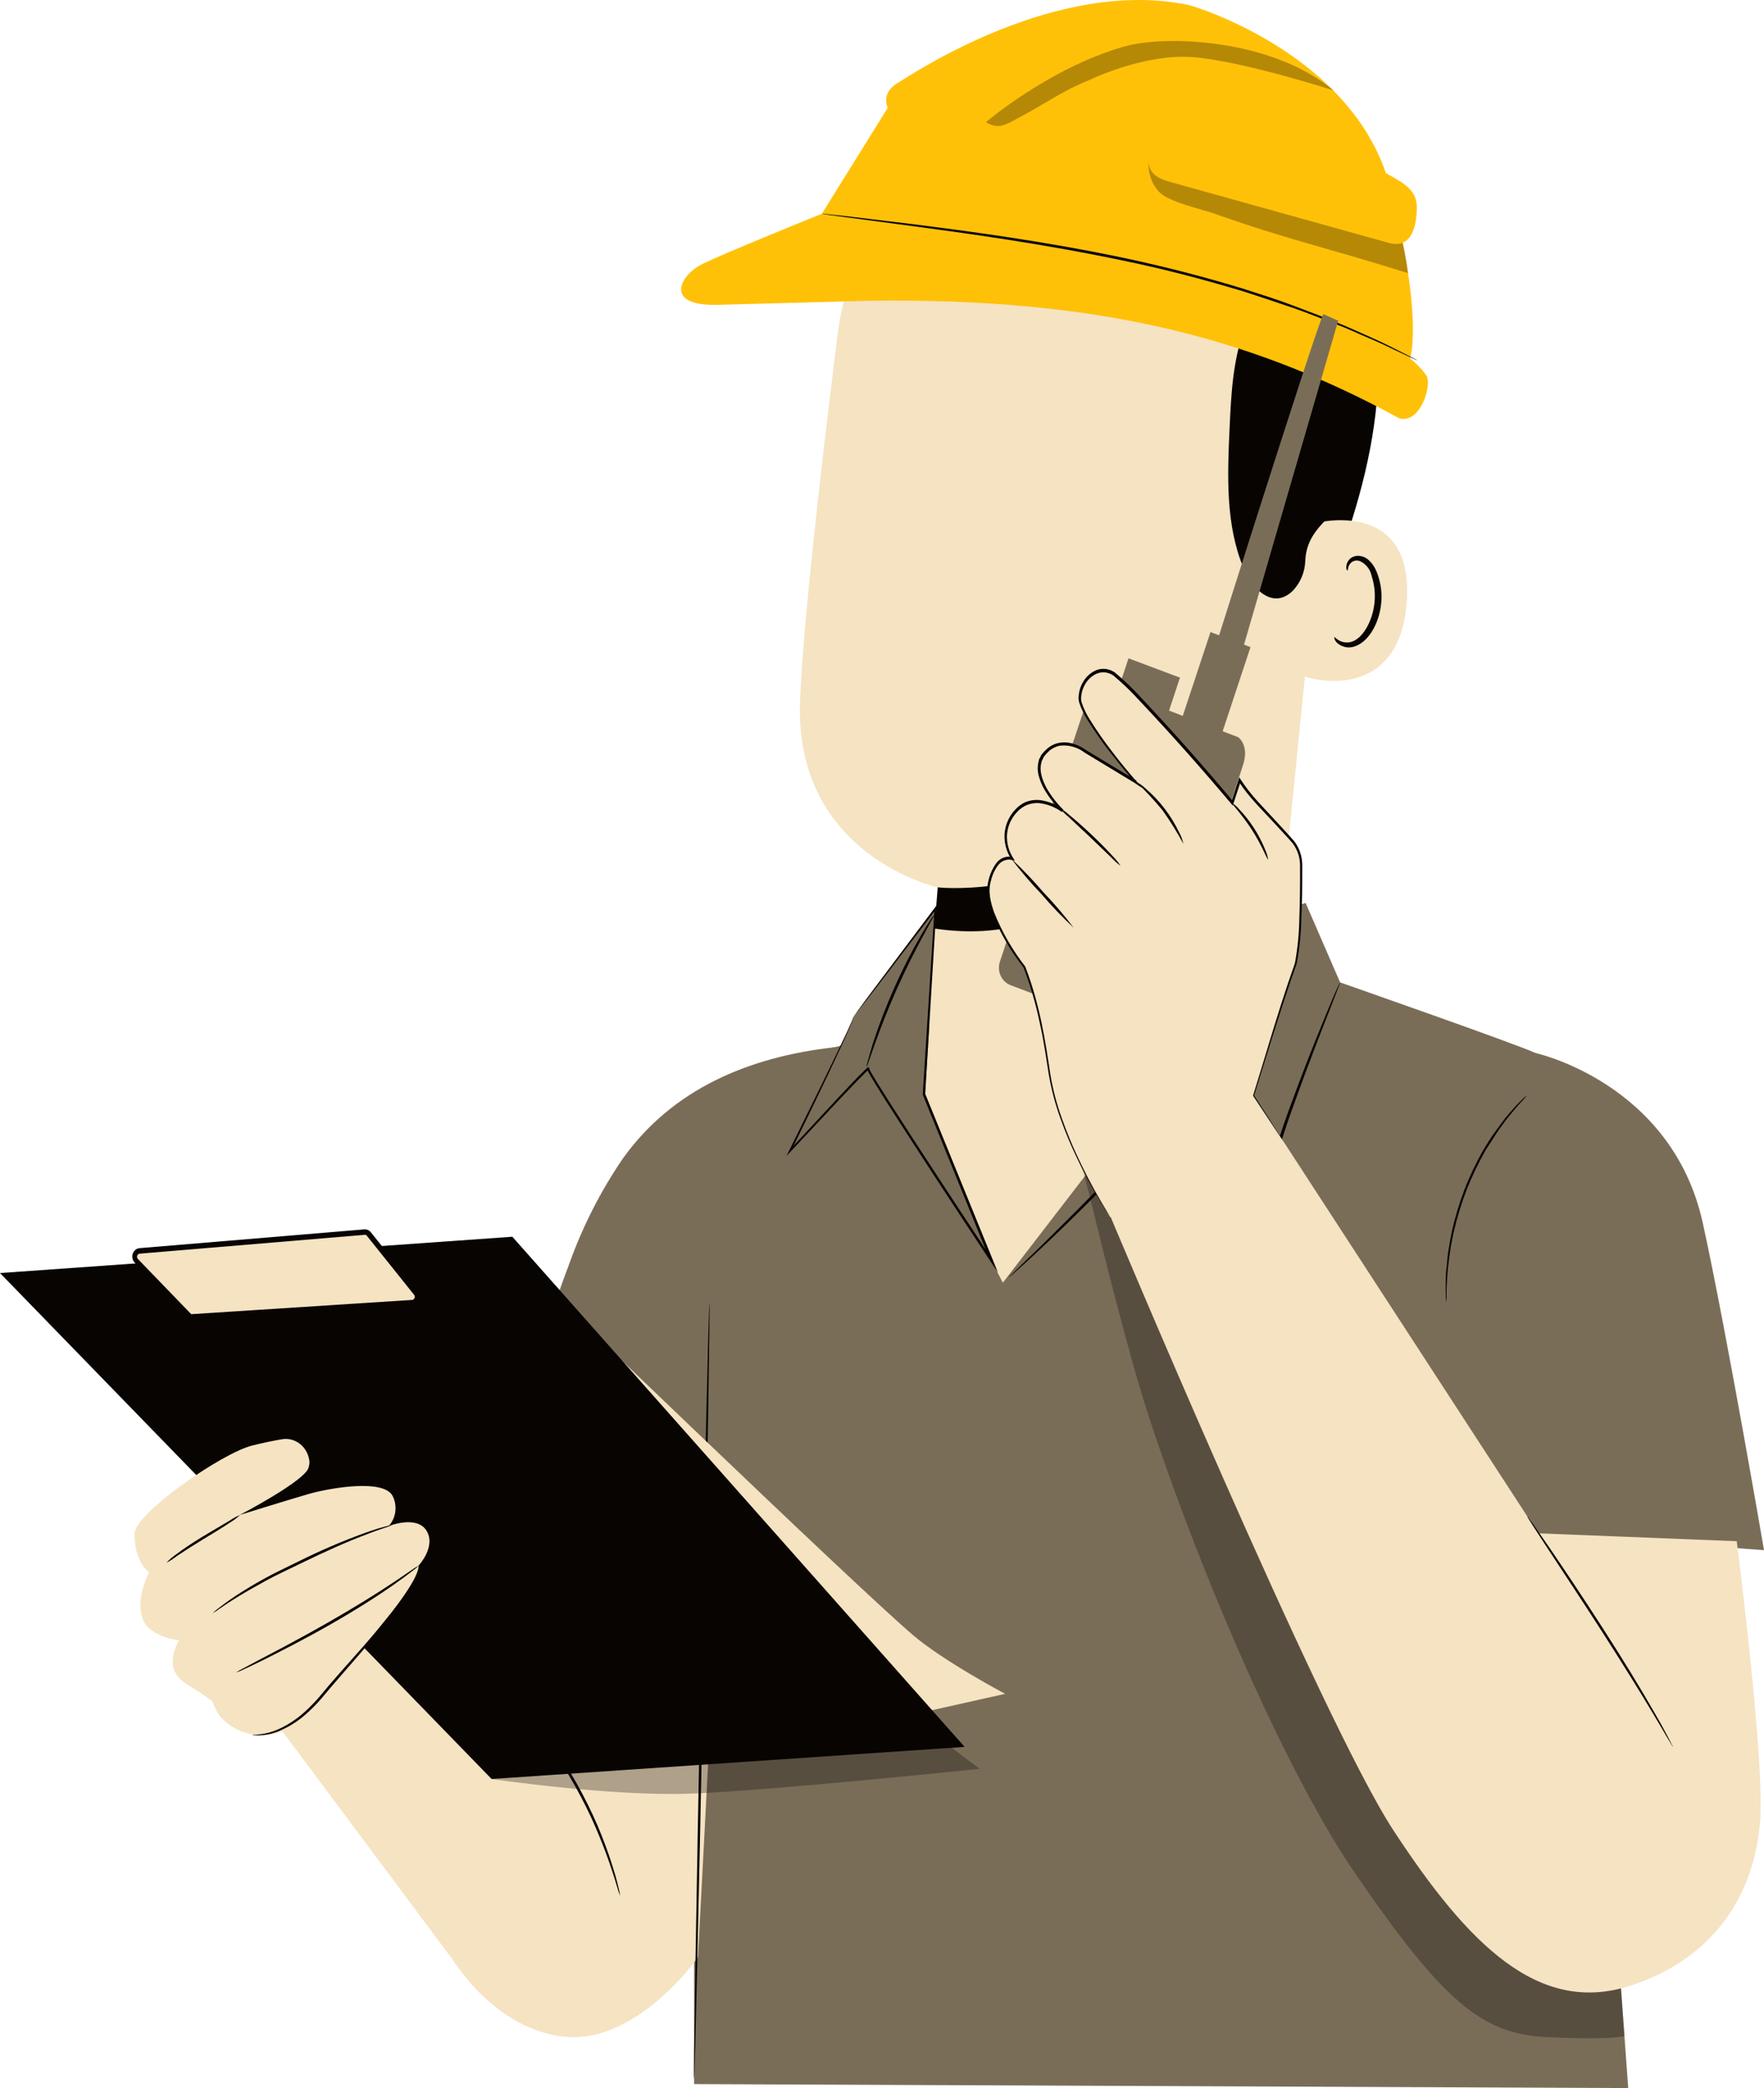 <svg xmlns="http://www.w3.org/2000/svg" width="550" height="651" viewBox="0 0 550 651" fill="none"><path d="M405.781 203.471C413.424 185.296 420.989 166.823 425.578 147.442C430.167 128.061 431.624 107.507 426.973 88.142C426.276 85.218 419.764 65.324 416.912 65.308C414.881 65.308 418.307 83.483 417.098 85.284C405.641 101.955 400.882 123.005 400.401 143.658C399.921 164.312 402.091 183.181 405.781 203.471Z" fill="#070402"></path><path d="M290.278 301.813C291.533 287.752 292.479 276.665 292.371 276.649C292.262 276.632 247.675 266.735 249.458 218.637C250.311 195.506 255.737 147.788 261.101 104.73C263.889 82.412 274.459 62.031 290.706 47.641C306.954 33.252 327.689 25.909 348.786 27.073L353.142 27.304C399.868 32.823 421.588 78.194 415.154 127.829L397.729 302.242L306.633 356.503L290.278 301.813Z" fill="#F5E3C2"></path><path d="M292.374 276.649C292.374 276.649 320.698 279.953 351.936 261.398C351.936 261.398 336.108 296.261 291.366 289.487L292.374 276.649Z" fill="#070402"></path><path d="M409.727 163.19C410.502 162.876 441.151 155.143 438.578 187.974C436.004 220.805 405.65 211.221 405.665 210.28C405.681 209.338 409.727 163.19 409.727 163.19Z" fill="#F5E3C2"></path><path d="M416.042 198.678C416.197 198.579 416.554 199.124 417.422 199.636C418.65 200.332 420.084 200.492 421.421 200.082C424.77 199.107 427.933 193.853 428.553 187.955C428.847 185.167 428.556 182.345 427.7 179.693C427.491 178.63 427.04 177.638 426.385 176.805C425.731 175.972 424.894 175.324 423.948 174.918C423.348 174.686 422.689 174.687 422.089 174.919C421.488 175.152 420.983 175.602 420.662 176.19C420.181 177.066 420.321 177.743 420.15 177.843C419.98 177.942 419.546 177.231 419.887 175.893C420.129 175.097 420.614 174.41 421.266 173.943C422.168 173.347 423.252 173.146 424.29 173.381C426.646 173.762 428.599 176.289 429.483 178.966C430.579 181.919 430.973 185.114 430.63 188.268C429.917 194.878 426.258 200.743 421.701 201.718C420.854 201.903 419.979 201.881 419.142 201.655C418.304 201.429 417.526 201.004 416.864 200.413C416.042 199.537 415.933 198.727 416.042 198.678Z" fill="#070402"></path><path d="M285.706 52.485C281.055 49.065 297.411 33.385 310.154 28.676C329.393 21.571 358.074 18.861 374.662 25.701C394.63 33.963 410.706 46.471 419.28 67.388C427.853 88.306 429.682 111.851 427.109 134.487C426.334 141.394 425.031 148.548 421.047 154.066C416.117 160.89 407.482 164.641 406.986 174.654C406.942 176.474 406.561 178.266 405.864 179.928C405.167 181.59 404.168 183.088 402.924 184.336C396.723 190.152 390.382 183.493 387.747 177.165C382.088 163.65 382.693 148.317 383.375 133.446C383.855 122.971 384.398 112.264 388.026 102.499C390.01 97.195 392.863 92.272 394.568 86.852C396.273 81.433 396.661 75.138 393.824 70.329C393.154 69.284 392.396 68.305 391.56 67.405C387.627 63.005 382.668 59.797 377.19 58.111C371.712 56.424 365.912 56.318 360.384 57.805C342.509 62.613 312.123 69.371 304.945 62.415C294.62 52.32 292.543 46.19 292.543 46.19L285.706 52.485Z" fill="#070402"></path><path d="M370.66 1.58C372.737 2.009 422.905 17.359 433.447 58.484C443.989 99.609 439.648 111.786 439.648 111.786C441.554 113.247 443.251 114.995 444.687 116.974C446.671 119.75 442.888 132.274 436.331 130.44C387.946 104.004 339.607 92.917 271.27 93.76L222.854 95.065C207.15 95.065 212.142 86.11 218.204 82.723C222.854 80.129 256.248 66.646 256.248 66.646L276.805 33.601C276.805 33.601 274.479 29.189 279.735 25.967C284.99 22.745 329.531 -7.111 370.66 1.58Z" fill="#FFC107"></path><g opacity="0.3"><path d="M415.79 28.2C396.519 12.057 363.312 10.801 350.398 14.536C327.004 21.277 307.424 38.08 307.424 38.08C311.098 40.427 313.33 38.989 317.175 36.973C326.477 32.017 331.329 28.282 339.251 25.127C339.251 25.127 356.398 16.667 371.808 17.807C387.218 18.947 415.836 28.2 415.836 28.2" fill="#070402"></path></g><g opacity="0.3"><path d="M437.306 75.618C427.493 74.941 420.253 71.768 410.563 68.91C400.3 65.853 390.115 63.309 380.007 59.74C372.256 57.03 363.217 54.469 358.458 48.174C357.963 50.202 357.967 52.331 358.47 54.357C358.972 56.383 359.956 58.237 361.326 59.74C364.147 62.962 374.938 65.275 378.875 66.679C401.262 74.676 415.168 77.601 438.996 85.168C438.634 81.964 438.069 78.79 437.306 75.668" fill="#070402"></path></g><path d="M256.253 66.646C256.418 66.631 256.584 66.631 256.749 66.646L258.206 66.794L263.756 67.389L284.158 69.835C301.382 72.016 325.195 75.089 351.162 80.574C364.154 83.35 376.401 86.589 387.439 89.959C392.927 91.711 398.167 93.363 402.942 95.18C407.717 96.998 412.244 98.683 416.29 100.319C420.337 101.955 423.933 103.624 427.142 105.044C430.351 106.465 433.018 107.787 435.204 108.894L440.242 111.455L441.545 112.133C441.839 112.298 441.994 112.381 441.979 112.397L441.514 112.215L440.18 111.604L435.08 109.208C432.863 108.134 430.165 106.829 426.972 105.491C423.778 104.152 420.182 102.417 416.12 100.897C412.058 99.377 407.609 97.494 402.756 95.858C397.904 94.222 392.726 92.454 387.253 90.719C376.231 87.415 363.999 84.11 351.023 81.417C325.086 75.948 301.305 72.759 284.112 70.429L263.741 67.72L258.206 66.96L256.765 66.745C256.591 66.729 256.42 66.696 256.253 66.646Z" fill="#070402"></path><path d="M432.105 53.991C438.167 57.295 441.887 59.41 441.763 65.078C441.655 69.787 440.461 75.47 436.074 76.032C434.725 76.111 433.373 75.92 432.09 75.47L365.039 56.783C362.776 56.155 360.388 55.379 358.978 53.33C356.916 50.191 358.776 45.515 361.861 43.548C364.946 41.582 368.775 41.566 372.372 41.715C392.836 42.574 412.556 47.382 432.074 53.991" fill="#FFC107"></path><path d="M216.406 422.131V649.764L507.661 651.003C507.661 651.003 484.825 331.404 478.686 328.282C474.035 325.952 417.837 306.29 417.837 306.29L407.077 281.506L289.41 319.723L251.862 328.414L216.406 422.131Z" fill="#7A6D58"></path><path d="M417.84 306.291C417.745 306.709 417.605 307.114 417.421 307.497C417.111 308.323 416.662 309.48 416.104 310.934L411.096 323.756C408.988 329.241 406.445 335.867 403.763 343.418C400.672 351.717 398.022 360.196 395.826 368.813L395.578 369.837L395.004 368.995C392.523 365.442 390.058 361.642 387.469 357.792C384.879 353.816 381.991 350.07 378.834 346.59C376.563 344.173 374.162 341.9 371.641 339.783H372.292C356.929 357.264 342.511 371.985 331.891 382.246C326.589 387.385 322.248 391.416 319.225 394.159L315.737 397.298L314.823 398.091L314.481 398.339C314.563 398.218 314.657 398.108 314.761 398.009L315.613 397.149L318.993 393.845C321.938 391.02 326.217 386.905 331.395 381.701C341.875 371.324 356.2 356.537 371.517 339.056L371.827 338.709L372.168 338.989C378.374 344.108 383.779 350.242 388.183 357.164C390.772 361.047 393.221 364.831 395.686 368.383L394.864 368.565C397.1 359.914 399.802 351.407 402.957 343.087C405.716 335.536 408.305 328.944 410.507 323.475C412.708 318.006 414.491 313.71 415.747 310.769C416.383 309.331 416.863 308.208 417.22 307.464C417.395 307.055 417.603 306.663 417.84 306.291Z" fill="#070402"></path><path d="M291.194 296.428L287.737 352.39L312.682 399.909L403.901 281.458C403.901 281.458 292.032 296.362 291.194 296.428Z" fill="#F5E3C2"></path><path d="M266.095 317.015C265.77 319.312 246.298 358.785 246.298 358.785C246.298 358.785 271.103 331.985 270.715 333.158C270.327 334.331 309.224 393.086 309.224 393.086L288.078 341.04L291.66 283.21L266.095 317.015Z" fill="#7A6D58"></path><path d="M266.094 317.013C266.094 317.013 266.218 316.799 266.498 316.402L267.784 314.651C268.947 312.998 270.637 310.801 272.792 307.893L291.395 283.109L291.938 282.382V283.324C290.961 299.334 289.783 319.029 288.45 341.153V340.971L309.224 391.994L309.596 392.902L311.146 396.752L308.883 393.332C297.379 375.9 286.45 359.279 276.698 343.979L273.133 338.278L271.443 335.453C271.164 334.974 270.885 334.511 270.637 334.015L270.451 333.619L270.466 333.371C270.434 333.263 270.434 333.148 270.466 333.04C270.466 332.958 270.466 333.156 270.466 333.255C270.507 333.341 270.572 333.41 270.652 333.454C270.685 333.474 270.723 333.485 270.761 333.485C270.799 333.485 270.836 333.474 270.869 333.454C270.686 333.592 270.51 333.741 270.342 333.9C267.335 336.841 264.513 339.864 261.769 342.739L246.561 358.965L245.212 360.402L246.111 358.601C252.436 345.813 257.521 335.469 260.978 328.249C262.699 324.647 264.079 321.855 264.901 319.988C265.335 319.029 265.645 318.335 265.862 317.79C266.079 317.245 266.156 317.03 266.156 317.03C266.156 317.03 266.156 317.294 265.939 317.823C265.722 318.352 265.459 319.079 265.056 320.054C264.234 322.003 262.947 324.829 261.257 328.447C257.893 335.701 252.886 346.11 246.607 358.948L246.158 358.585L261.289 342.293C264.033 339.385 266.823 336.362 269.877 333.387C270.087 333.173 270.316 332.979 270.559 332.809C270.651 332.785 270.747 332.785 270.838 332.809C270.887 332.827 270.932 332.857 270.967 332.898C271.002 332.938 271.027 332.987 271.04 333.04C271.381 333.255 270.637 333.222 270.776 333.222C270.873 333.247 270.974 333.247 271.071 333.222V333.371L271.241 333.701C271.489 334.181 271.753 334.643 272.032 335.122L273.737 337.931L277.303 343.599C287.07 358.866 298.015 375.471 309.534 392.902L308.836 393.315L308.464 392.407C301.116 374.331 294.108 357.031 287.706 341.269V341.186V341.087C289.101 318.98 290.357 299.285 291.38 283.258L291.876 283.472L273.055 308.108L267.908 314.717L266.56 316.369L266.094 317.013Z" fill="#070402"></path><g opacity="0.3"><path d="M504.841 610.952L350.276 352.256L336.928 363.111C337.465 364.422 337.906 365.776 338.245 367.159C340.617 375.784 345.175 396.471 353.64 426.641C364.073 463.966 395.498 544.679 422.675 584.284C449.851 623.889 461.975 634.1 481.974 635.092C501.973 636.083 506.499 634.844 506.499 634.844L504.841 610.952Z" fill="#070402"></path></g><path d="M291.397 285.076C291.144 285.719 290.833 286.333 290.467 286.91L287.769 291.867C285.522 295.998 282.545 301.781 279.599 308.39C276.654 314.999 274.328 321.096 272.747 325.557L270.887 330.861C270.696 331.528 270.447 332.176 270.143 332.794C270.217 332.1 270.368 331.418 270.592 330.761C270.933 329.473 271.476 327.622 272.142 325.359C274.065 319.45 276.291 313.658 278.809 308.01C281.32 302.337 284.131 296.821 287.227 291.487C288.421 289.455 289.413 287.835 290.141 286.728C290.499 286.128 290.92 285.573 291.397 285.076Z" fill="#070402"></path><path d="M478.686 328.284C478.686 328.284 521.289 337.553 530.916 381.289C538.342 415.194 550 483.3 550 483.3L479.679 478.079L457.711 444.29L478.686 328.284Z" fill="#7A6D58"></path><path d="M345.036 376.432C345.036 376.432 411.9 536.19 434.395 570.558C457.65 606.114 479.695 628.387 508.314 619.085C536.932 609.783 547.97 587.345 548.9 565.634C549.738 544.633 541.505 480.509 541.505 480.509L479.633 478.047L395.638 348.905L345.036 376.432Z" fill="#F5E3C2"></path><path d="M311.783 299.732L338.681 219.134C338.681 219.134 342.076 212.525 349.828 215.83C352.68 217.036 386.058 229.841 386.058 229.841C386.058 229.841 389.283 232.055 387.826 237.623C386.895 241.175 359.161 323.888 359.161 323.888L315.054 307.134C314.382 306.879 313.764 306.485 313.235 305.974C312.707 305.464 312.278 304.846 311.974 304.158C311.67 303.47 311.496 302.725 311.464 301.965C311.431 301.206 311.54 300.447 311.783 299.732Z" fill="#7A6D58"></path><path d="M367.9 211.275L351.862 205.245L348.294 216.028L364.332 222.057L367.9 211.275Z" fill="#7A6D58"></path><path d="M412.627 97.939C411.076 99.592 371.776 224.454 371.776 224.454L380.163 227.527L417.231 99.988L412.627 97.939Z" fill="#7A6D58"></path><path d="M346.164 379.503C346.164 379.503 329.948 355.214 326.972 333.553C323.995 311.892 319.36 301.515 319.36 301.515C319.36 301.515 306.229 284.827 308.353 275.343C310.476 265.859 315.546 267.677 315.546 267.677C314.126 265.525 313.437 262.922 313.592 260.297C313.747 257.671 314.737 255.181 316.399 253.236C322.321 246.016 331.204 252.79 331.204 252.79C331.204 252.79 319.034 241.224 326.134 234.284C331.576 228.914 338.413 234.284 338.413 234.284L354.071 243.752C354.071 243.752 336.63 223.545 336.63 217.712C336.63 211.88 342.397 206.543 347.482 210.161C352.567 213.78 375.666 240.183 375.666 240.183L384.209 250.229L386.472 243.273C388.976 247.095 391.884 250.599 395.138 253.715C398.239 256.838 400.89 259.845 402.781 261.976C404.616 264.071 405.64 266.827 405.649 269.693C405.649 278.251 405.541 296.707 403.618 301.515C401.076 307.844 390.844 341.517 390.844 341.517L400.146 355.925" fill="#F5E3C2"></path><path d="M400.197 355.926L399.561 355.017L397.747 352.291L390.709 341.634V341.551C392.259 336.595 394.026 330.663 396.135 323.74C398.243 316.817 400.708 308.869 403.747 300.311C404.609 295.606 405.071 290.828 405.127 286.035C405.313 281.078 405.375 275.791 405.344 270.372C405.451 267.666 404.63 265.01 403.034 262.903C401.297 260.871 399.359 258.872 397.484 256.806C393.716 252.659 389.469 248.694 386.182 243.588H386.833L384.57 250.528L384.368 251.156L383.95 250.66C375.159 240.201 365.578 229.362 355.269 218.424C352.73 215.626 350.016 213.015 347.145 210.609C346.407 210.11 345.577 209.783 344.711 209.651C343.844 209.527 342.961 209.629 342.138 209.948C340.454 210.624 339.052 211.919 338.185 213.599C337.72 214.425 337.395 215.331 337.224 216.276C337.133 216.744 337.081 217.22 337.069 217.697C337.053 218.162 337.116 218.627 337.255 219.068C337.891 220.945 338.751 222.728 339.813 224.372C341.95 227.802 344.252 231.111 346.711 234.286C349.207 237.59 351.781 240.697 354.463 243.753L356.168 245.753L353.874 244.15L338.216 234.666C335.974 232.942 333.212 232.165 330.464 232.485C329.126 232.74 327.881 233.386 326.868 234.352C326.361 234.82 325.899 235.34 325.488 235.905L325.023 236.83C324.945 236.996 324.868 237.144 324.806 237.293L324.682 237.805C323.953 240.565 325.1 243.473 326.433 245.918C327.877 248.351 329.612 250.573 331.596 252.527L331.115 253.171C328.961 251.607 326.471 250.646 323.875 250.379C322.615 250.307 321.355 250.51 320.17 250.974C319.001 251.477 317.944 252.237 317.07 253.204C315.291 255.075 314.192 257.557 313.969 260.21C313.834 262.799 314.511 265.362 315.891 267.497L316.434 268.356L315.488 268.091C314.699 267.922 313.882 267.987 313.125 268.278C312.367 268.569 311.7 269.076 311.194 269.744C310.163 271.126 309.418 272.725 309.008 274.436C307.938 277.823 308.869 281.376 309.985 284.548C312.433 290.603 315.685 296.251 319.643 301.319C324.294 313.331 325.984 324.979 327.503 335.091C328.296 339.774 329.506 344.366 331.115 348.805C332.588 352.919 334.092 356.62 335.611 359.859C337.915 364.872 340.456 369.758 343.223 374.498L345.425 378.199L346.169 379.455C346.169 379.455 345.874 379.058 345.347 378.248C344.82 377.439 344.045 376.233 343.068 374.613C340.24 369.908 337.652 365.043 335.317 360.04C333.766 356.736 332.216 353.101 330.743 348.97C329.098 344.508 327.857 339.888 327.038 335.174C326.232 330.101 325.488 324.698 324.217 319.047C322.991 313.091 321.284 307.259 319.116 301.616C315.096 296.499 311.791 290.789 309.303 284.664L308.853 283.441L308.497 282.169C308.261 281.313 308.079 280.44 307.954 279.558C307.874 279.111 307.833 278.658 307.83 278.203C307.799 277.741 307.799 277.277 307.83 276.815C308.061 274.012 309.034 271.337 310.636 269.099C311.226 268.314 312.011 267.72 312.901 267.384C313.791 267.048 314.752 266.984 315.674 267.199L315.271 267.794C313.789 265.511 313.063 262.767 313.209 259.995C313.428 257.16 314.588 254.5 316.481 252.494C317.408 251.441 318.533 250.608 319.783 250.049C321.074 249.555 322.443 249.336 323.813 249.404C326.551 249.681 329.179 250.687 331.456 252.329L330.976 252.973C328.93 250.975 327.142 248.697 325.658 246.199C324.915 244.908 324.331 243.519 323.922 242.068C323.473 240.569 323.435 238.963 323.813 237.442L323.953 236.863C323.953 236.682 324.124 236.5 324.201 236.335L324.728 235.277C325.199 234.68 325.718 234.127 326.278 233.625C327.402 232.574 328.775 231.871 330.247 231.593C331.722 231.335 333.233 231.436 334.666 231.89C336.101 232.33 337.461 233.011 338.696 233.906L354.37 243.373L353.874 244.034C351.259 240.961 348.675 237.794 346.122 234.534C343.643 231.364 341.324 228.054 339.177 224.62C338.064 222.914 337.167 221.058 336.51 219.102C336.351 218.568 336.278 218.009 336.293 217.449C336.311 216.922 336.368 216.397 336.464 215.88C336.654 214.842 337.011 213.847 337.518 212.939C338.486 211.083 340.041 209.654 341.905 208.907C342.849 208.552 343.858 208.439 344.851 208.577C345.833 208.727 346.774 209.099 347.611 209.667C350.525 212.097 353.276 214.741 355.843 217.581C366.168 228.553 375.748 239.424 384.523 249.916L383.903 250.049C384.694 247.636 385.453 245.24 386.166 243.093L386.415 242.366L386.818 243.026C388.434 245.478 390.233 247.788 392.197 249.933C394.119 252.064 396.104 254.08 397.995 256.179C399.887 258.277 401.793 260.243 403.592 262.358C405.274 264.596 406.139 267.407 406.026 270.272C406.026 275.692 406.026 280.93 405.762 285.952C405.685 290.792 405.197 295.614 404.305 300.36C401.204 309.002 398.786 316.883 396.553 323.773L390.988 341.634V341.485C393.995 346.178 396.321 349.747 397.887 352.242L399.654 355.017C400.026 355.596 400.197 355.926 400.197 355.926Z" fill="#070402"></path><path d="M395.373 268.008C395.141 268.107 393.482 263.58 390.319 258.689C387.156 253.799 383.854 250.428 384.025 250.279C384.901 250.807 385.687 251.489 386.35 252.295C389.812 255.914 392.577 260.219 394.489 264.968C394.939 265.923 395.237 266.95 395.373 268.008Z" fill="#070402"></path><path d="M334.756 289.239C331.224 285.947 327.87 282.444 324.71 278.747C321.351 275.247 318.188 271.539 315.237 267.644C318.767 270.944 322.121 274.453 325.283 278.152C328.639 281.649 331.802 285.351 334.756 289.239Z" fill="#070402"></path><path d="M349.359 269.909C348.329 269.168 347.373 268.315 346.506 267.365L339.856 260.971L333.127 254.659C332.138 253.858 331.233 252.943 330.43 251.933C331.541 252.558 332.581 253.318 333.53 254.196C335.36 255.7 337.809 257.848 340.429 260.326C343.049 262.805 345.344 265.167 346.94 266.935C347.85 267.825 348.661 268.823 349.359 269.909Z" fill="#070402"></path><path d="M368.959 263.051C367 259.42 364.825 255.927 362.447 252.592C359.853 249.449 357.083 246.475 354.153 243.687C355.212 244.216 356.194 244.906 357.068 245.735C361.494 249.486 365.111 254.208 367.672 259.581C368.266 260.66 368.7 261.831 368.959 263.051Z" fill="#070402"></path><path d="M389.896 201.753L377.425 197.064L368.348 224.488L380.819 229.177L389.896 201.753Z" fill="#7A6D58"></path><path d="M450.953 406.073C450.813 405.134 450.751 404.183 450.767 403.231C450.712 402.131 450.712 401.028 450.767 399.927C450.767 398.622 450.767 397.151 450.984 395.515C451.201 393.88 451.263 392.095 451.558 390.212C451.852 388.328 452.209 386.279 452.627 384.164C453.638 379.592 454.986 375.111 456.658 370.764C458.362 366.4 460.383 362.185 462.704 358.157C463.836 356.356 464.875 354.622 465.991 353.101C467.107 351.581 468.13 350.16 469.091 348.921C470.053 347.682 471.045 346.608 471.882 345.617C472.582 344.793 473.327 344.015 474.114 343.287C474.739 342.609 475.413 341.985 476.13 341.42C475.584 342.169 474.982 342.871 474.331 343.518C473.727 344.163 472.998 344.956 472.207 345.947C471.417 346.938 470.456 347.979 469.525 349.252C468.595 350.524 467.526 351.895 466.502 353.465C465.479 355.035 464.41 356.77 463.309 358.422C461.036 362.393 459.036 366.534 457.325 370.814C455.671 375.107 454.319 379.525 453.278 384.032C452.844 386.13 452.395 388.113 452.147 389.997C451.899 391.88 451.635 393.648 451.464 395.267C451.294 396.887 451.232 398.341 451.139 399.629C451.046 400.918 451.015 402.025 451.015 402.934C451.068 403.981 451.047 405.03 450.953 406.073Z" fill="#070402"></path><path d="M521.618 544.632C521.434 544.415 521.273 544.177 521.137 543.922L519.866 541.791C518.781 539.924 517.215 537.23 515.215 533.926C511.277 527.317 505.665 518.279 499.325 508.415C492.984 498.551 487.093 489.678 482.86 483.234L477.899 475.601C477.357 474.758 476.923 474.064 476.582 473.502C476.408 473.272 476.267 473.016 476.163 472.742C476.364 472.943 476.546 473.164 476.706 473.403L478.209 475.468L483.387 482.953C487.713 489.298 493.619 498.121 499.976 508.002C506.332 517.882 511.851 526.97 515.68 533.678C517.618 536.983 519.106 539.758 520.114 541.675C520.564 542.584 520.936 543.327 521.246 543.906C521.401 544.129 521.526 544.373 521.618 544.632Z" fill="#070402"></path><path d="M172.299 467.816L155.246 540.516L116.985 501.06L76.956 524.902L140.906 610.639C153.866 630.268 172.067 638.033 186.376 634.151C204.592 629.194 217.63 610.16 217.63 610.16L223.955 489.346L172.299 467.816Z" fill="#F5E3C2"></path><path d="M193.353 591.127C192.988 590.22 192.682 589.287 192.439 588.335C191.927 586.517 191.09 583.907 189.989 580.718C188.889 577.529 187.447 573.795 185.695 569.714C183.943 565.633 181.773 561.271 179.292 556.81C176.812 552.348 174.161 548.284 171.665 544.682C169.169 541.08 166.735 537.957 164.611 535.429C162.487 532.901 160.735 530.869 159.479 529.514C158.802 528.84 158.175 528.111 157.604 527.333C158.348 527.924 159.047 528.576 159.696 529.283C161.03 530.555 162.797 532.505 165.029 535.016C167.262 537.528 169.68 540.617 172.254 544.203C175.039 548.106 177.627 552.165 180.005 556.363C182.345 560.585 184.482 564.931 186.408 569.383C188.129 573.497 189.509 577.281 190.563 580.52C191.617 583.758 192.346 586.385 192.78 588.236C193.04 589.182 193.232 590.149 193.353 591.127Z" fill="#070402"></path><path d="M232.899 384.098C232.899 383.503 260.107 326.517 260.107 326.517C233.457 329.507 209.66 339.537 194.188 361.214C187.339 371.236 181.757 382.174 177.585 393.748C166.733 422.2 147.524 488.406 147.524 488.406L225.039 531.365L232.899 384.098Z" fill="#7A6D58"></path><path d="M221.198 406.452C221.415 406.452 220.532 460.564 219.198 527.283C217.865 594.001 216.625 648.13 216.408 648.13C216.191 648.13 217.074 594.018 218.392 527.266C219.71 460.514 220.966 406.436 221.198 406.452Z" fill="#070402"></path><path d="M166.984 398.274C166.984 398.274 264.653 492.57 284.513 509.654C293.985 517.816 313.395 528.093 313.395 528.093L286.125 534.19L166.984 398.274Z" fill="#F5E3C2"></path><g opacity="0.3"><path d="M153.277 554.643C153.277 554.643 190.485 560.145 215.506 559.203C240.528 558.261 305.424 551.471 305.424 551.471L291.626 541.012L153.277 554.643Z" fill="#070402"></path></g><path d="M159.743 385.582L0 396.9L153.278 554.642L300.758 544.63L159.743 385.582Z" fill="#070402"></path><path d="M96.503 455.855C96.416 454.76 96.115 453.695 95.62 452.73C95.125 451.765 94.447 450.921 93.628 450.251C92.81 449.581 91.87 449.1 90.867 448.839C89.865 448.577 88.822 448.542 87.806 448.734C85.481 449.131 82.427 449.742 78.721 450.651C69.109 452.997 42.01 471.932 41.948 478.145C41.871 487.249 46.522 490.14 46.522 490.14C46.522 490.14 41.871 498.848 44.677 505.143C47.111 510.546 55.808 511.372 55.808 511.372C55.808 511.372 50.444 519.997 57.575 524.59C60.056 526.242 65.001 529.315 66.195 530.422C66.798 532.035 67.579 533.566 68.52 534.983C70.205 536.931 72.264 538.469 74.557 539.492C76.849 540.516 79.322 541.001 81.806 540.914H83.357C86.516 540.802 89.521 539.428 91.775 537.065C101.976 526.374 130.749 495.543 130.532 488.075C130.532 488.075 136.02 482.226 132.997 477.252C129.974 472.279 121.199 475.782 121.199 475.782C122.316 474.558 123.036 472.985 123.254 471.293C123.471 469.601 123.175 467.88 122.409 466.38C119.665 461.11 103.635 463.737 96.441 465.719C90.705 467.372 74.737 472.329 74.737 472.329C74.737 472.329 95.418 461.556 96.24 457.458C96.392 456.938 96.481 456.4 96.503 455.855Z" fill="#F5E3C2"></path><path d="M130.612 488.108C129.98 488.713 129.306 489.265 128.596 489.761C127.263 490.818 125.31 492.272 122.845 494.007C117.915 497.477 110.923 501.954 102.97 506.482C95.017 511.009 87.684 514.743 82.335 517.42C79.653 518.742 77.467 519.782 75.948 520.476C75.177 520.871 74.379 521.202 73.561 521.468C74.285 520.976 75.041 520.539 75.824 520.162L82.025 516.858C87.312 514.099 94.598 510.249 102.536 505.705C110.473 501.161 117.481 496.816 122.472 493.478C124.968 491.826 126.968 490.438 128.348 489.48C129.065 488.956 129.822 488.497 130.612 488.108Z" fill="#070402"></path><path d="M122.238 475.469C121.497 475.822 120.729 476.11 119.944 476.328C118.393 476.84 116.285 477.567 113.742 478.592C108.456 480.558 101.34 483.73 93.589 487.514C89.713 489.414 85.961 491.132 82.737 492.9C79.512 494.668 76.535 496.37 74.101 497.857C71.667 499.344 69.776 500.649 68.458 501.542C67.802 502.053 67.107 502.507 66.381 502.896C66.517 502.722 66.674 502.567 66.846 502.434C67.171 502.153 67.652 501.756 68.288 501.277C69.559 500.286 71.388 498.915 73.807 497.328C76.225 495.742 79.093 494.024 82.411 492.173C85.729 490.323 89.449 488.621 93.263 486.721C99.884 483.422 106.669 480.509 113.587 477.997C116.254 477.038 118.44 476.344 119.959 475.981C120.703 475.737 121.465 475.566 122.238 475.469Z" fill="#070402"></path><path d="M74.881 472.313C73.877 473.24 72.786 474.054 71.626 474.742C69.564 476.13 66.618 477.915 63.378 479.881C60.138 481.847 57.27 483.698 55.208 485.086C54.154 485.902 53.039 486.626 51.875 487.25C52.808 486.233 53.848 485.335 54.976 484.573C56.975 483.053 59.828 481.104 63.084 479.137C66.339 477.171 69.285 475.469 71.44 474.181C72.53 473.445 73.682 472.82 74.881 472.313Z" fill="#070402"></path><path d="M122.028 502.929C121.661 503.638 121.23 504.308 120.741 504.928C119.857 506.184 118.54 507.952 116.834 510.067C113.455 514.329 108.432 519.881 103.068 526.143C101.719 527.696 100.479 529.299 99.13 530.753C97.856 532.138 96.51 533.445 95.099 534.669C92.703 536.747 90.02 538.419 87.146 539.626C85.206 540.462 83.145 540.937 81.053 541.03C80.491 541.074 79.926 541.074 79.364 541.03C78.976 541.03 78.774 541.03 78.774 540.931C78.774 540.832 79.596 540.931 81.038 540.716C83.074 540.486 85.065 539.929 86.945 539.064C89.746 537.783 92.357 536.074 94.696 533.991C96.069 532.763 97.384 531.462 98.634 530.092C99.936 528.671 101.176 527.085 102.525 525.499C107.92 519.22 112.99 513.751 116.478 509.604C118.214 507.539 119.578 505.837 120.555 504.647C120.999 504.03 121.491 503.455 122.028 502.929Z" fill="#070402"></path><path d="M113.544 384.112L43.517 389.961C43.192 389.982 42.879 390.104 42.617 390.311C42.356 390.519 42.157 390.803 42.045 391.13C41.933 391.456 41.913 391.81 41.987 392.148C42.062 392.487 42.227 392.795 42.463 393.034L59.33 410.565L128.566 406.104C128.877 406.075 129.174 405.956 129.425 405.759C129.675 405.561 129.87 405.294 129.987 404.986C130.104 404.679 130.139 404.342 130.088 404.015C130.037 403.687 129.902 403.381 129.698 403.13L114.97 384.723C114.794 384.51 114.573 384.343 114.325 384.237C114.078 384.131 113.81 384.088 113.544 384.112Z" fill="#F5E3C2"></path><path d="M59.033 411.428L41.98 393.633C41.641 393.279 41.406 392.828 41.302 392.335C41.198 391.841 41.23 391.327 41.394 390.852C41.557 390.378 41.846 389.964 42.225 389.66C42.604 389.356 43.057 389.175 43.53 389.139L113.557 383.29C113.946 383.251 114.339 383.313 114.7 383.471C115.062 383.63 115.383 383.879 115.634 384.198L130.378 402.605C130.667 402.973 130.857 403.418 130.928 403.892C130.999 404.366 130.948 404.852 130.781 405.298C130.617 405.751 130.337 406.147 129.972 406.439C129.607 406.731 129.173 406.908 128.719 406.95L59.033 411.428ZM113.681 384.991H113.603L43.576 390.857C43.4 390.864 43.23 390.928 43.089 391.04C42.948 391.152 42.842 391.307 42.786 391.485C42.723 391.662 42.71 391.855 42.749 392.04C42.787 392.225 42.876 392.393 43.003 392.526L59.622 409.726L128.517 405.281C128.682 405.262 128.839 405.195 128.97 405.087C129.101 404.98 129.202 404.835 129.261 404.67C129.328 404.506 129.349 404.326 129.321 404.15C129.294 403.974 129.219 403.81 129.106 403.679L114.378 385.272C114.292 385.165 114.185 385.078 114.065 385.018C113.945 384.958 113.814 384.927 113.681 384.925V384.991Z" fill="#070402"></path></svg>